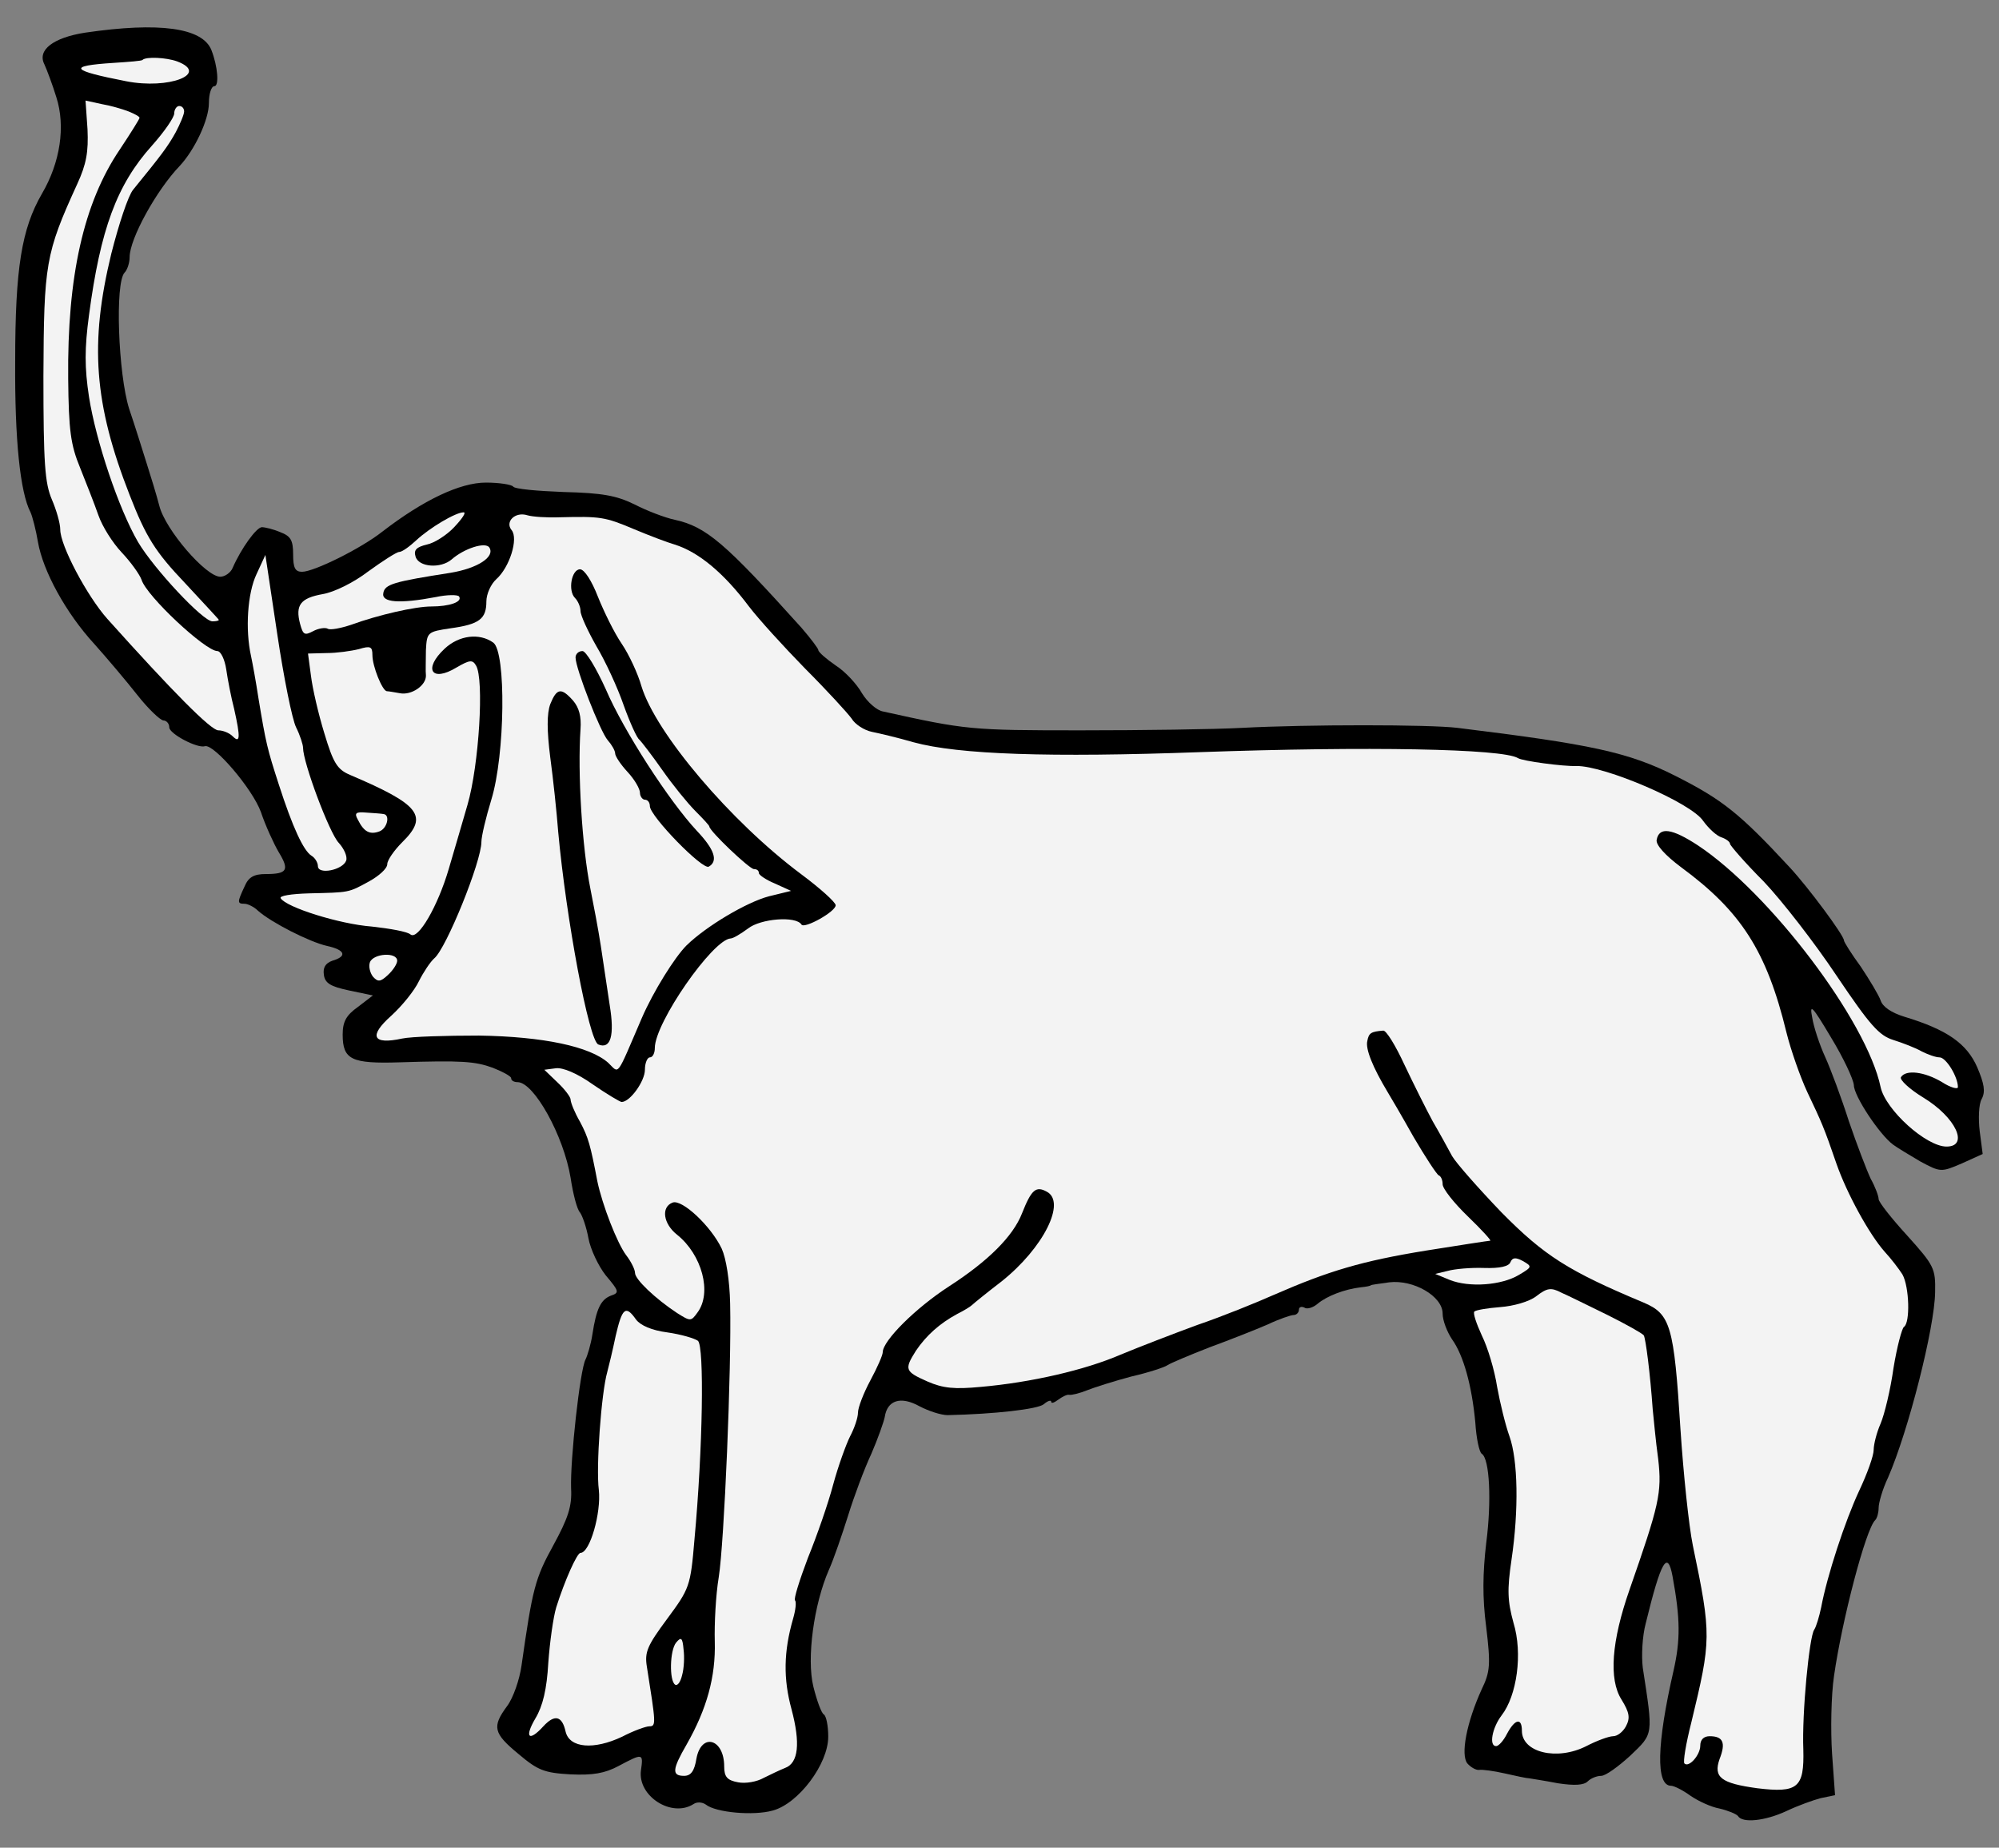 <?xml version="1.0" encoding="UTF-8" standalone="no"?>
<!DOCTYPE svg PUBLIC "-//W3C//DTD SVG 1.1//EN" "http://www.w3.org/Graphics/SVG/1.1/DTD/svg11.dtd">
<svg xmlns:dc="http://purl.org/dc/elements/1.1/" version="1.1" xmlns:xl="http://www.w3.org/1999/xlink" xmlns="http://www.w3.org/2000/svg" viewBox="33.75 58.934 297 274.5" width="297" height="274.5">
  <rect x="33.75" y="58.934" width="297" height="274.5" fill="#808080" stroke="none"/>
  <defs>
    <clipPath id="artboard_clip_path">
      <path d="M 33.75 58.934 L 330.75 58.934 L 330.75 333.434 L 33.75 333.434 Z"/>
    </clipPath>
  </defs>
  <g id="Elephant_Trumpeting" stroke="none" stroke-opacity="1" stroke-dasharray="none" fill="none" fill-opacity="1">
    <title>Elephant Trumpeting</title>
    <g id="Elephant_Trumpeting_Layer_2" clip-path="url(#artboard_clip_path)">
      <title>Layer 2</title>
      <g id="Group_3">
        <g id="Graphic_18">
          <path d="M 46.384 63.788 C 41.673 64.525 39.244 66.365 40.348 68.5 C 40.716 69.309 41.526 71.444 42.115 73.358 C 43.513 77.701 42.703 83.075 39.98 87.713 C 36.962 92.94 36.005 98.755 36.005 112.668 C 35.931 124.226 36.741 132.102 38.287 135.047 C 38.581 135.709 39.096 137.697 39.391 139.464 C 40.127 143.733 43.513 149.99 47.783 154.628 C 49.623 156.689 52.494 160.076 54.114 162.137 C 55.733 164.198 57.5 165.891 58.015 165.965 C 58.457 165.965 58.899 166.406 58.899 166.995 C 58.899 167.952 63.095 170.161 64.199 169.793 C 65.524 169.425 71.266 176.123 72.517 179.583 C 73.18 181.571 74.431 184.295 75.167 185.546 C 76.787 188.196 76.419 188.785 73.253 188.785 C 71.487 188.785 70.677 189.227 70.088 190.625 C 68.984 192.981 68.984 193.202 70.088 193.202 C 70.53 193.202 71.487 193.644 72.076 194.233 C 74.063 195.999 79.731 198.87 82.308 199.459 C 85.032 200.048 85.4 201.005 83.118 201.668 C 82.087 202.036 81.719 202.698 81.866 203.729 C 82.013 204.98 82.823 205.495 85.62 206.084 L 89.154 206.821 L 86.946 208.514 C 85.179 209.765 84.663 210.722 84.663 212.636 C 84.663 216.39 85.989 216.979 93.129 216.758 C 102.404 216.464 104.318 216.611 106.969 217.568 C 108.441 218.157 109.692 218.82 109.692 219.114 C 109.692 219.482 110.134 219.703 110.649 219.703 C 113.079 219.703 117.495 227.653 118.526 233.911 C 118.894 236.34 119.483 238.622 119.925 239.064 C 120.293 239.579 120.882 241.272 121.176 242.891 C 121.471 244.511 122.648 247.014 123.753 248.412 C 125.74 250.768 125.814 250.989 124.489 251.431 C 123.016 252.02 122.354 253.345 121.765 257.173 C 121.544 258.645 121.029 260.338 120.734 260.927 C 119.925 262.473 118.452 275.797 118.6 280.067 C 118.747 282.717 118.158 284.483 115.949 288.532 C 113.226 293.464 112.858 295.01 111.238 306.347 C 110.944 308.482 109.987 311.205 109.103 312.383 C 106.821 315.475 107.042 316.432 110.796 319.524 C 113.667 321.953 114.624 322.321 118.526 322.542 C 121.839 322.689 123.605 322.395 125.667 321.29 C 129.274 319.376 129.347 319.376 128.979 321.953 C 128.464 325.781 133.543 329.02 136.782 326.959 C 137.298 326.591 138.107 326.664 138.623 327.032 C 140.095 328.21 145.69 328.725 148.56 327.916 C 152.388 326.885 156.805 320.996 156.805 316.947 C 156.805 315.328 156.511 313.855 156.143 313.635 C 155.775 313.414 155.112 311.573 154.597 309.512 C 153.566 305.316 154.67 297.292 156.879 292.213 C 157.615 290.593 158.866 286.913 159.75 284.115 C 160.633 281.244 162.179 277.122 163.21 274.914 C 164.167 272.705 165.05 270.202 165.197 269.466 C 165.565 266.963 167.553 266.301 170.35 267.847 C 171.749 268.583 173.589 269.172 174.546 269.172 C 181.466 269.024 187.944 268.288 188.827 267.552 C 189.416 267.037 189.932 266.89 189.932 267.184 C 189.932 267.479 190.373 267.331 190.962 266.89 C 191.551 266.448 192.287 266.08 192.582 266.153 C 192.95 266.227 194.128 265.933 195.232 265.491 C 196.336 265.049 199.354 264.092 201.857 263.43 C 204.434 262.841 206.863 262.031 207.231 261.737 C 207.673 261.442 210.47 260.264 213.488 259.087 C 216.506 257.982 220.408 256.436 222.101 255.7 C 223.794 254.891 225.561 254.302 225.929 254.302 C 226.371 254.302 226.739 253.934 226.739 253.492 C 226.739 253.124 227.107 252.977 227.548 253.197 C 227.916 253.492 228.873 253.197 229.536 252.608 C 230.861 251.504 233.438 250.474 235.94 250.179 C 236.75 250.106 237.413 249.958 237.413 249.885 C 237.413 249.811 238.59 249.664 240.136 249.443 C 243.743 249.001 248.087 251.504 248.087 254.081 C 248.087 255.111 248.749 256.805 249.485 257.909 C 251.178 260.264 252.43 264.755 252.945 270.276 C 253.092 272.632 253.534 274.693 253.902 274.914 C 255.08 275.65 255.374 281.981 254.565 288.164 C 254.049 292.581 253.976 296.262 254.565 300.678 C 255.227 306.2 255.154 307.304 253.902 309.88 C 251.62 314.886 250.737 319.671 251.767 320.922 C 252.283 321.511 253.092 321.953 253.534 321.879 C 253.976 321.806 255.669 322.027 257.288 322.395 C 258.908 322.763 260.601 323.131 260.969 323.131 C 261.411 323.204 263.325 323.499 265.239 323.867 C 267.668 324.235 269.067 324.161 269.656 323.572 C 270.097 323.131 270.981 322.763 271.643 322.763 C 272.306 322.763 274.22 321.364 275.986 319.745 C 279.446 316.432 279.373 316.8 277.827 306.715 C 277.606 304.948 277.753 302.003 278.268 300.09 C 280.55 290.741 281.507 289.195 282.244 293.096 C 283.421 299.501 283.421 302.592 282.391 307.156 C 279.888 318.051 279.741 324.235 282.023 324.235 C 282.464 324.235 283.789 324.897 284.894 325.707 C 286.072 326.517 287.986 327.4 289.237 327.621 C 290.488 327.916 291.74 328.431 291.961 328.725 C 292.623 329.83 296.009 329.462 299.175 327.989 C 300.868 327.18 303.15 326.37 304.254 326.075 L 306.389 325.634 L 305.947 319.45 C 305.726 316.064 305.8 310.837 306.242 307.893 C 307.42 299.648 310.953 286.103 312.352 284.778 C 312.646 284.483 312.867 283.674 312.867 282.937 C 312.867 282.201 313.456 280.14 314.266 278.447 C 317.284 271.527 321.185 256.216 321.259 250.915 C 321.333 247.382 321.112 246.94 317.137 242.523 C 314.781 239.947 312.867 237.518 312.867 237.076 C 312.867 236.634 312.352 235.236 311.689 234.058 C 311.1 232.806 309.628 228.978 308.45 225.519 C 307.346 222.059 305.726 217.715 304.917 215.949 C 304.107 214.182 303.224 211.532 303.003 210.133 C 302.561 207.925 303.003 208.366 305.8 213.078 C 307.64 216.096 309.113 219.261 309.186 220.145 C 309.186 221.764 313.014 227.506 315.002 228.978 C 315.591 229.42 317.431 230.524 319.051 231.481 C 322.069 233.101 322.142 233.101 325.234 231.776 L 328.326 230.377 L 327.884 226.991 C 327.663 225.15 327.737 222.942 328.179 222.206 C 328.768 221.102 328.547 219.924 327.516 217.495 C 325.97 213.961 323.026 211.9 316.695 209.986 C 314.781 209.397 313.456 208.514 313.161 207.557 C 312.867 206.747 311.542 204.539 310.217 202.551 C 308.818 200.637 307.714 198.87 307.714 198.649 C 307.714 197.913 302.487 190.846 299.69 187.828 C 292.255 179.804 289.679 177.743 282.685 174.21 C 275.692 170.676 270.097 169.498 250.295 167.069 C 246.099 166.554 227.916 166.554 218.273 167.069 C 214.224 167.29 203.403 167.437 194.275 167.437 C 178.006 167.437 177.27 167.363 164.976 164.64 C 164.019 164.492 162.621 163.241 161.811 161.916 C 161.075 160.591 159.308 158.677 157.909 157.794 C 156.511 156.837 155.333 155.806 155.333 155.512 C 155.333 155.291 154.229 153.818 152.83 152.199 C 141.494 139.611 138.696 137.182 133.985 136.151 C 132.586 135.857 129.863 134.826 128.022 133.869 C 125.298 132.544 123.237 132.176 117.495 132.029 C 113.594 131.881 110.208 131.587 109.987 131.219 C 109.766 130.924 107.926 130.63 105.938 130.63 C 102.11 130.63 96.663 133.207 90.553 137.918 C 87.387 140.421 80.394 143.881 78.627 143.881 C 77.597 143.881 77.302 143.292 77.302 141.304 C 77.302 139.169 76.934 138.58 75.388 137.991 C 74.358 137.55 73.106 137.255 72.664 137.255 C 71.855 137.255 69.573 140.421 68.321 143.292 C 68.027 144.028 67.143 144.617 66.481 144.617 C 64.346 144.617 58.31 137.623 57.426 134.09 C 56.985 132.397 56.101 129.526 55.512 127.685 C 54.923 125.845 53.819 122.238 52.936 119.662 C 51.316 114.509 50.801 100.89 52.273 99.418 C 52.641 99.05 53.009 98.019 53.009 97.136 C 53.009 94.412 56.985 87.198 60.444 83.591 C 62.653 81.235 64.788 76.745 64.788 74.242 C 64.788 72.843 65.156 71.739 65.597 71.739 C 66.334 71.739 66.113 68.794 65.156 66.365 C 63.831 63.052 57.426 62.169 46.384 63.788 Z" fill="black"/>
        </g>
        <g id="Graphic_17">
          <path d="M 60.076 68.058 C 64.935 69.898 58.825 72.254 52.494 71.003 C 44.176 69.383 43.734 68.721 50.58 68.279 C 52.862 68.132 54.85 67.984 54.923 67.837 C 55.439 67.322 58.457 67.469 60.076 68.058 Z" fill="#f3f3f3"/>
        </g>
        <g id="Graphic_16">
          <path d="M 52.862 75.493 C 53.746 75.861 54.482 76.229 54.482 76.45 C 54.482 76.597 53.157 78.732 51.537 81.161 C 46.163 89.112 43.734 100.007 43.881 115.171 C 43.955 122.901 44.249 125.035 45.648 128.422 C 46.531 130.63 47.783 133.795 48.372 135.489 C 48.961 137.182 50.507 139.611 51.832 141.01 C 53.157 142.408 54.482 144.249 54.776 145.058 C 55.512 147.488 64.272 155.659 66.039 155.659 C 66.554 155.659 67.143 156.91 67.364 158.382 C 67.585 159.928 68.1 162.578 68.542 164.272 C 69.499 168.541 69.425 169.425 68.321 168.32 C 67.806 167.805 66.849 167.437 66.186 167.437 C 65.082 167.437 59.34 161.622 49.697 150.874 C 46.679 147.488 42.703 139.979 42.703 137.623 C 42.703 136.666 42.115 134.679 41.452 133.133 C 40.421 130.704 40.201 127.833 40.201 114.803 C 40.274 98.166 40.495 96.62 45.206 86.314 C 46.605 83.296 46.899 81.456 46.752 78.143 L 46.458 73.874 L 48.813 74.389 C 50.139 74.61 51.905 75.125 52.862 75.493 Z" fill="#f3f3f3"/>
        </g>
        <g id="Graphic_15">
          <path d="M 61.107 75.493 C 61.107 75.935 60.518 77.333 59.856 78.585 C 58.678 80.72 57.721 81.971 53.525 87.124 C 52.789 88.007 51.39 92.277 50.286 96.62 C 47.047 109.944 47.709 118.925 53.009 132.47 C 55.439 138.728 56.837 140.936 61.254 145.574 C 63.978 148.518 66.26 150.947 66.26 151.021 C 66.26 151.168 65.818 151.242 65.303 151.242 C 63.904 151.242 56.617 143.439 54.261 139.464 C 51.39 134.532 48.004 124.446 46.973 117.895 C 46.311 113.552 46.311 110.681 46.973 105.748 C 48.666 93.013 51.095 86.388 56.322 80.572 C 58.162 78.511 59.635 76.376 59.635 75.788 C 59.635 75.199 60.003 74.683 60.371 74.683 C 60.813 74.683 61.107 75.051 61.107 75.493 Z" fill="#f3f3f3"/>
        </g>
        <g id="Graphic_14">
          <path d="M 101.227 137.255 C 100.122 138.433 98.282 139.611 97.178 139.832 C 95.632 140.2 95.19 140.642 95.485 141.599 C 95.926 143.218 99.239 143.439 100.859 142.04 C 102.699 140.421 105.864 139.39 106.453 140.273 C 107.337 141.672 104.687 143.365 100.711 144.028 C 92.246 145.353 90.921 145.721 90.7 147.046 C 90.405 148.445 93.055 148.665 98.503 147.635 C 100.196 147.267 101.816 147.267 101.963 147.561 C 102.478 148.371 100.491 149.034 97.84 149.034 C 95.411 149.034 89.964 150.285 85.915 151.757 C 84.369 152.273 82.823 152.567 82.455 152.346 C 82.087 152.125 81.056 152.273 80.247 152.714 C 78.995 153.377 78.774 153.23 78.333 151.61 C 77.597 148.813 78.406 147.782 81.719 147.193 C 83.412 146.899 86.283 145.5 88.491 143.807 C 90.626 142.261 92.687 140.936 93.055 140.936 C 93.497 140.936 94.601 140.126 95.632 139.169 C 97.62 137.329 101.448 135.047 102.625 135.047 C 103.067 135.047 102.404 136.004 101.227 137.255 Z" fill="#f3f3f3"/>
        </g>
        <g id="Graphic_13">
          <path d="M 116.906 135.783 C 122.943 135.636 123.605 135.709 127.949 137.55 C 130.231 138.507 132.954 139.537 133.985 139.832 C 137.518 140.936 141.273 144.028 145.027 149.034 C 146.426 150.874 150.18 154.996 153.345 158.235 C 156.584 161.474 159.676 164.861 160.265 165.67 C 160.78 166.554 162.179 167.437 163.283 167.658 C 164.388 167.879 167.185 168.541 169.467 169.204 C 176.166 171.044 189.784 171.486 212.016 170.676 C 236.897 169.793 256.994 170.161 259.276 171.559 C 259.939 172.001 266.049 172.811 267.962 172.737 C 272.085 172.664 285.041 178.185 286.808 180.908 C 287.617 182.013 288.795 183.117 289.531 183.338 C 290.194 183.559 290.783 184 290.783 184.295 C 290.783 184.516 292.991 187.092 295.789 189.889 C 298.512 192.76 303.371 199.017 306.61 203.876 C 311.616 211.311 312.941 212.783 315.075 213.446 C 316.474 213.887 318.388 214.624 319.271 215.139 C 320.155 215.581 321.333 216.022 321.922 216.022 C 322.879 216.022 324.645 218.893 324.645 220.439 C 324.645 220.807 323.541 220.513 322.29 219.703 C 319.713 218.157 316.916 217.789 316.18 218.967 C 315.959 219.335 317.431 220.734 319.492 221.985 C 324.351 224.93 326.338 229.273 322.952 229.273 C 319.934 229.273 313.898 223.825 313.161 220.439 C 311.1 210.575 296.672 191.582 285.998 184.516 C 282.17 182.013 280.256 181.718 279.888 183.706 C 279.741 184.442 281.139 185.988 283.495 187.755 C 292.402 194.306 296.23 200.195 299.175 212.342 C 299.837 214.992 301.236 218.967 302.267 221.175 C 304.401 225.666 304.769 226.476 306.61 231.849 C 308.156 236.266 311.468 242.303 313.75 244.879 C 314.707 245.91 315.885 247.456 316.401 248.265 C 317.431 250.106 317.578 255.479 316.621 256.068 C 316.327 256.289 315.591 259.013 315.075 262.178 C 314.634 265.344 313.75 269.024 313.161 270.423 C 312.573 271.748 312.131 273.515 312.131 274.325 C 312.131 275.208 311.174 277.858 309.996 280.361 C 307.861 284.925 305.211 293.023 304.328 297.734 C 304.033 299.133 303.592 300.605 303.297 301.047 C 302.561 302.077 301.457 313.487 301.678 318.861 C 301.825 324.529 300.868 325.339 294.832 324.603 C 289.458 323.867 288.28 322.983 289.237 320.26 C 290.194 317.831 289.752 316.874 287.765 316.874 C 286.881 316.874 286.366 317.389 286.366 318.272 C 286.366 319.671 284.673 321.585 284.01 320.922 C 283.789 320.702 284.231 317.978 285.041 314.812 C 287.986 302.592 288.059 301.93 285.262 288.532 C 284.673 285.661 283.863 277.932 283.421 271.233 C 282.464 255.921 281.949 254.154 277.974 252.461 C 266.711 247.75 263.178 245.468 256.847 239.064 C 253.387 235.456 250.074 231.702 249.485 230.672 C 248.896 229.567 247.645 227.285 246.614 225.519 C 245.657 223.752 243.743 219.924 242.418 217.127 C 241.093 214.256 239.695 211.974 239.253 212.047 C 237.413 212.194 237.118 212.415 236.897 213.593 C 236.603 214.771 237.707 217.495 239.916 221.175 C 240.284 221.764 242.05 224.782 243.743 227.801 C 245.51 230.819 247.203 233.395 247.498 233.542 C 247.866 233.69 248.087 234.279 248.087 234.868 C 248.087 235.53 249.78 237.665 251.841 239.652 C 253.902 241.64 255.374 243.26 255.154 243.26 C 254.933 243.26 250.663 243.922 245.584 244.732 C 236.088 246.278 231.155 247.75 223.058 251.283 C 220.408 252.461 215.328 254.522 211.648 255.774 C 208.041 257.099 202.888 259.087 200.238 260.191 C 194.937 262.473 186.987 264.313 179.478 264.976 C 175.577 265.344 173.884 265.197 171.528 264.166 C 168.215 262.694 168.068 262.399 169.835 259.602 C 171.381 257.32 173.368 255.553 175.945 254.154 C 176.976 253.639 177.933 253.05 178.153 252.829 C 178.374 252.608 180.362 250.989 182.57 249.296 C 188.754 244.364 192.214 237.518 189.269 235.972 C 187.65 235.088 186.987 235.677 185.588 239.211 C 184.263 242.597 180.583 246.278 174.767 250.032 C 169.761 253.271 164.903 258.13 164.903 259.823 C 164.903 260.264 164.093 262.105 163.062 264.019 C 162.032 265.933 161.222 268.067 161.222 268.804 C 161.222 269.54 160.707 271.086 160.044 272.337 C 159.455 273.515 158.278 276.754 157.541 279.478 C 156.805 282.275 155.112 287.133 153.787 290.373 C 152.536 293.685 151.652 296.482 151.873 296.703 C 152.094 296.924 151.947 298.176 151.579 299.427 C 150.18 304.286 150.106 308.334 151.358 312.898 C 152.683 317.904 152.388 320.849 150.401 321.585 C 149.665 321.879 148.266 322.542 147.235 323.057 C 146.205 323.646 144.512 323.94 143.408 323.72 C 141.788 323.425 141.346 322.91 141.346 321.364 C 141.346 317.242 137.96 316.285 137.224 320.186 C 136.929 322.027 136.414 322.763 135.384 322.763 C 133.543 322.763 133.617 321.806 135.752 318.125 C 138.77 312.825 140.095 308.04 139.948 302.813 C 139.874 300.163 140.095 295.894 140.537 293.243 C 141.346 288.238 142.451 262.252 142.23 252.608 C 142.156 249.149 141.641 245.91 140.978 244.437 C 139.359 241.051 135.089 237.076 133.69 237.591 C 131.924 238.254 132.292 240.757 134.353 242.376 C 138.034 245.321 139.58 250.989 137.371 253.934 C 136.414 255.259 136.341 255.259 134.353 254.007 C 131.114 251.872 128.096 249.001 128.096 248.044 C 128.096 247.529 127.507 246.351 126.771 245.394 C 125.446 243.628 123.237 237.959 122.501 234.426 C 121.471 229.052 121.176 227.948 119.925 225.592 C 119.115 224.193 118.526 222.721 118.526 222.28 C 118.526 221.911 117.643 220.734 116.538 219.703 L 114.624 217.863 L 116.318 217.642 C 117.348 217.495 119.483 218.378 121.765 219.997 C 123.9 221.47 125.887 222.648 126.108 222.648 C 127.36 222.648 129.568 219.556 129.568 217.863 C 129.568 216.832 129.936 216.022 130.304 216.022 C 130.746 216.022 131.04 215.36 131.04 214.624 C 131.04 210.869 139.653 198.502 142.303 198.355 C 142.671 198.355 143.776 197.692 144.88 196.883 C 146.72 195.41 152.02 194.969 152.83 196.294 C 153.272 196.956 157.909 194.38 157.909 193.423 C 157.909 192.981 155.627 190.92 152.756 188.785 C 142.303 180.982 131.188 167.879 129.053 160.885 C 128.537 159.045 127.212 156.174 126.108 154.555 C 125.004 152.935 123.458 149.77 122.575 147.561 C 121.691 145.279 120.587 143.512 119.925 143.512 C 118.673 143.512 118.084 146.678 119.188 147.782 C 119.63 148.224 119.998 149.107 119.998 149.696 C 119.998 150.359 121.102 152.714 122.354 154.923 C 123.679 157.131 125.519 161.106 126.403 163.683 C 127.36 166.333 128.39 168.615 128.758 168.836 C 129.053 169.13 130.599 171.118 132.145 173.326 C 133.69 175.535 135.899 178.258 137.077 179.436 C 138.181 180.54 139.138 181.571 139.138 181.718 C 139.138 182.381 145.101 188.049 145.763 188.049 C 146.205 188.049 146.499 188.27 146.499 188.638 C 146.499 188.932 147.604 189.668 148.855 190.184 L 151.284 191.288 L 147.972 192.098 C 144.659 192.981 138.696 196.515 135.752 199.386 C 133.985 201.152 130.82 206.232 129.126 210.133 C 125.225 219.188 125.814 218.452 124.121 216.832 C 121.397 214.403 114.477 212.931 104.907 212.783 C 100.049 212.783 94.896 212.931 93.497 213.225 C 89.08 214.182 88.491 212.857 91.878 209.839 C 93.497 208.366 95.338 206.084 96 204.686 C 96.663 203.361 97.693 201.815 98.282 201.299 C 100.049 199.827 105.275 186.945 105.275 184 C 105.275 183.19 105.938 180.393 106.748 177.743 C 108.809 171.044 108.956 155.806 107.042 154.407 C 104.981 152.935 101.963 153.303 99.828 155.291 C 96.589 158.309 97.84 160.37 101.595 158.088 C 103.509 156.984 103.95 156.91 104.466 157.794 C 105.717 159.781 104.907 172.664 103.214 178.479 C 102.331 181.497 101.079 185.841 100.417 188.049 C 98.797 193.57 95.853 198.649 94.749 197.766 C 94.233 197.324 91.657 196.883 89.007 196.588 C 84.148 196.22 76.272 193.717 75.462 192.392 C 75.167 192.024 77.008 191.73 79.658 191.656 C 85.694 191.509 85.473 191.582 88.565 189.889 C 90.037 189.08 91.289 187.975 91.289 187.313 C 91.289 186.724 92.319 185.252 93.497 184.074 C 97.472 180.172 96.147 178.479 85.768 174.062 C 83.854 173.253 83.265 172.296 81.94 167.879 C 81.056 165.008 80.173 161.18 79.952 159.339 L 79.511 156.027 L 82.308 155.953 C 83.78 155.953 85.915 155.659 87.093 155.364 C 88.786 154.849 89.08 154.996 89.08 156.248 C 89.08 157.941 90.553 161.548 91.215 161.622 C 91.436 161.622 92.319 161.769 93.129 161.916 C 94.896 162.284 97.104 160.738 97.031 159.266 C 96.957 158.751 97.031 156.984 97.031 155.512 C 97.178 152.861 97.251 152.788 100.711 152.273 C 104.981 151.684 106.012 150.874 106.012 148.297 C 106.012 147.193 106.674 145.721 107.484 144.985 C 109.471 143.218 110.796 138.948 109.766 137.697 C 108.735 136.446 110.281 134.9 112.122 135.489 C 112.858 135.709 114.992 135.857 116.906 135.783 Z" fill="#f3f3f3"/>
        </g>
        <g id="Graphic_12">
          <path d="M 77.744 166.995 C 78.333 168.173 78.774 169.572 78.774 170.014 C 78.774 172.222 82.676 182.675 84.075 184.147 C 84.884 185.031 85.4 186.209 85.179 186.798 C 84.663 188.196 80.983 188.932 80.983 187.607 C 80.983 187.092 80.541 186.356 80.026 186.061 C 78.848 185.325 77.228 181.865 75.167 175.461 C 73.474 170.234 73.253 169.351 72.149 162.652 C 71.781 160.223 71.266 157.426 71.045 156.395 C 70.162 152.42 70.53 147.046 71.855 144.249 L 73.18 141.378 L 74.946 153.156 C 75.903 159.56 77.155 165.818 77.744 166.995 Z" fill="#f3f3f3"/>
        </g>
        <g id="Graphic_11">
          <path d="M 90.773 179.878 C 91.73 180.025 91.289 182.013 90.111 182.454 C 88.712 182.97 87.829 182.528 86.946 180.761 C 86.357 179.731 86.577 179.51 88.197 179.657 C 89.301 179.731 90.405 179.804 90.773 179.878 Z" fill="#f3f3f3"/>
        </g>
        <g id="Graphic_10">
          <path d="M 92.761 201.668 C 92.761 202.109 92.172 203.066 91.362 203.802 C 90.258 204.833 89.89 204.833 89.154 204.023 C 88.712 203.434 88.491 202.477 88.712 201.888 C 89.228 200.563 92.761 200.343 92.761 201.668 Z" fill="#f3f3f3"/>
        </g>
        <g id="Graphic_9">
          <path d="M 259.423 248.339 C 256.847 249.885 252.062 250.253 249.117 249.075 L 246.982 248.192 L 248.823 247.75 C 249.853 247.456 252.283 247.235 254.27 247.308 C 256.552 247.382 257.951 247.087 258.172 246.425 C 258.466 245.762 258.908 245.689 260.012 246.278 C 261.411 247.087 261.411 247.161 259.423 248.339 Z" fill="#f3f3f3"/>
        </g>
        <g id="Graphic_8">
          <path d="M 272.6 254.302 C 275.397 255.7 277.753 257.025 277.974 257.32 C 278.268 257.835 278.931 263.062 279.299 268.288 C 279.446 269.687 279.741 273 280.109 275.65 C 280.698 280.729 280.256 282.496 275.839 295.157 C 273.189 302.74 272.747 308.408 274.661 311.426 C 275.839 313.34 275.986 314.15 275.324 315.401 C 274.882 316.211 274.072 316.874 273.41 316.874 C 272.821 316.874 270.981 317.536 269.435 318.346 C 265.092 320.554 259.865 319.303 259.865 316.064 C 259.865 314.076 258.834 314.297 257.657 316.505 C 257.141 317.536 256.405 318.346 256.037 318.346 C 254.933 318.346 255.448 315.622 256.847 313.782 C 259.129 310.837 260.012 304.58 258.613 300.016 C 257.73 296.777 257.657 295.157 258.319 290.667 C 259.423 283.232 259.276 275.871 258.025 272.337 C 257.436 270.718 256.626 267.405 256.184 264.976 C 255.816 262.546 254.786 259.087 253.902 257.32 C 253.092 255.553 252.577 254.007 252.798 253.786 C 253.019 253.565 254.712 253.271 256.626 253.124 C 258.613 252.977 260.969 252.314 262 251.504 C 263.619 250.253 264.208 250.179 265.754 250.989 C 266.785 251.431 269.876 252.977 272.6 254.302 Z" fill="#f3f3f3"/>
        </g>
        <g id="Graphic_7">
          <path d="M 128.243 254.964 C 128.906 255.847 130.599 256.584 132.881 256.878 C 134.942 257.173 136.929 257.761 137.445 258.13 C 138.402 258.939 138.181 274.104 136.929 287.649 C 136.341 294.642 136.193 294.937 132.881 299.427 C 129.936 303.402 129.494 304.359 129.863 306.568 C 131.188 314.96 131.261 315.401 130.231 315.401 C 129.715 315.401 127.875 316.064 126.182 316.947 C 121.986 318.935 118.379 318.64 117.79 316.211 C 117.275 313.855 116.17 313.561 114.477 315.401 C 112.342 317.757 111.606 317.094 113.299 314.223 C 114.404 312.383 114.992 309.88 115.213 305.979 C 115.434 302.887 115.949 299.206 116.391 297.734 C 117.643 293.759 119.483 289.636 119.998 289.636 C 121.397 289.636 123.09 283.674 122.722 280.287 C 122.28 276.901 123.09 265.859 123.973 262.767 C 124.194 261.957 124.783 259.528 125.225 257.393 C 126.182 253.271 126.697 252.756 128.243 254.964 Z" fill="#f3f3f3"/>
        </g>
        <g id="Graphic_6">
          <path d="M 135.089 307.819 C 134.868 308.776 134.427 309.439 134.059 309.218 C 133.175 308.629 133.249 304.138 134.206 302.961 C 134.942 302.077 135.163 302.224 135.31 303.991 C 135.457 305.095 135.384 306.788 135.089 307.819 Z" fill="#f3f3f3"/>
        </g>
        <g id="Graphic_5">
          <path d="M 119.262 156.616 C 119.262 158.235 122.943 167.658 124.047 168.909 C 124.636 169.572 125.151 170.455 125.151 170.897 C 125.151 171.265 125.961 172.516 126.992 173.621 C 128.022 174.725 128.832 176.123 128.832 176.712 C 128.832 177.228 129.2 177.743 129.568 177.743 C 130.01 177.743 130.304 178.185 130.304 178.7 C 130.304 180.172 138.181 188.27 139.064 187.681 C 140.463 186.871 139.948 185.178 137.298 182.381 C 133.175 177.964 126.403 167.511 123.753 161.327 C 122.354 158.235 120.808 155.659 120.293 155.659 C 119.704 155.659 119.262 156.1 119.262 156.616 Z" fill="black"/>
        </g>
        <g id="Graphic_4">
          <path d="M 115.508 163.535 C 114.992 164.934 114.992 167.437 115.508 171.486 C 115.949 174.725 116.465 179.657 116.686 182.528 C 117.863 195.41 121.25 213.593 122.648 214.108 C 124.489 214.844 125.078 212.783 124.341 208.293 C 123.973 205.864 123.384 201.888 123.016 199.459 C 122.648 197.03 121.912 193.202 121.471 190.994 C 120.219 184.736 119.557 173.694 119.998 167.29 C 120.145 165.376 119.777 164.051 118.894 163.02 C 117.127 161.033 116.465 161.18 115.508 163.535 Z" fill="black"/>
        </g>
      </g>
    </g>
  </g>
</svg>

